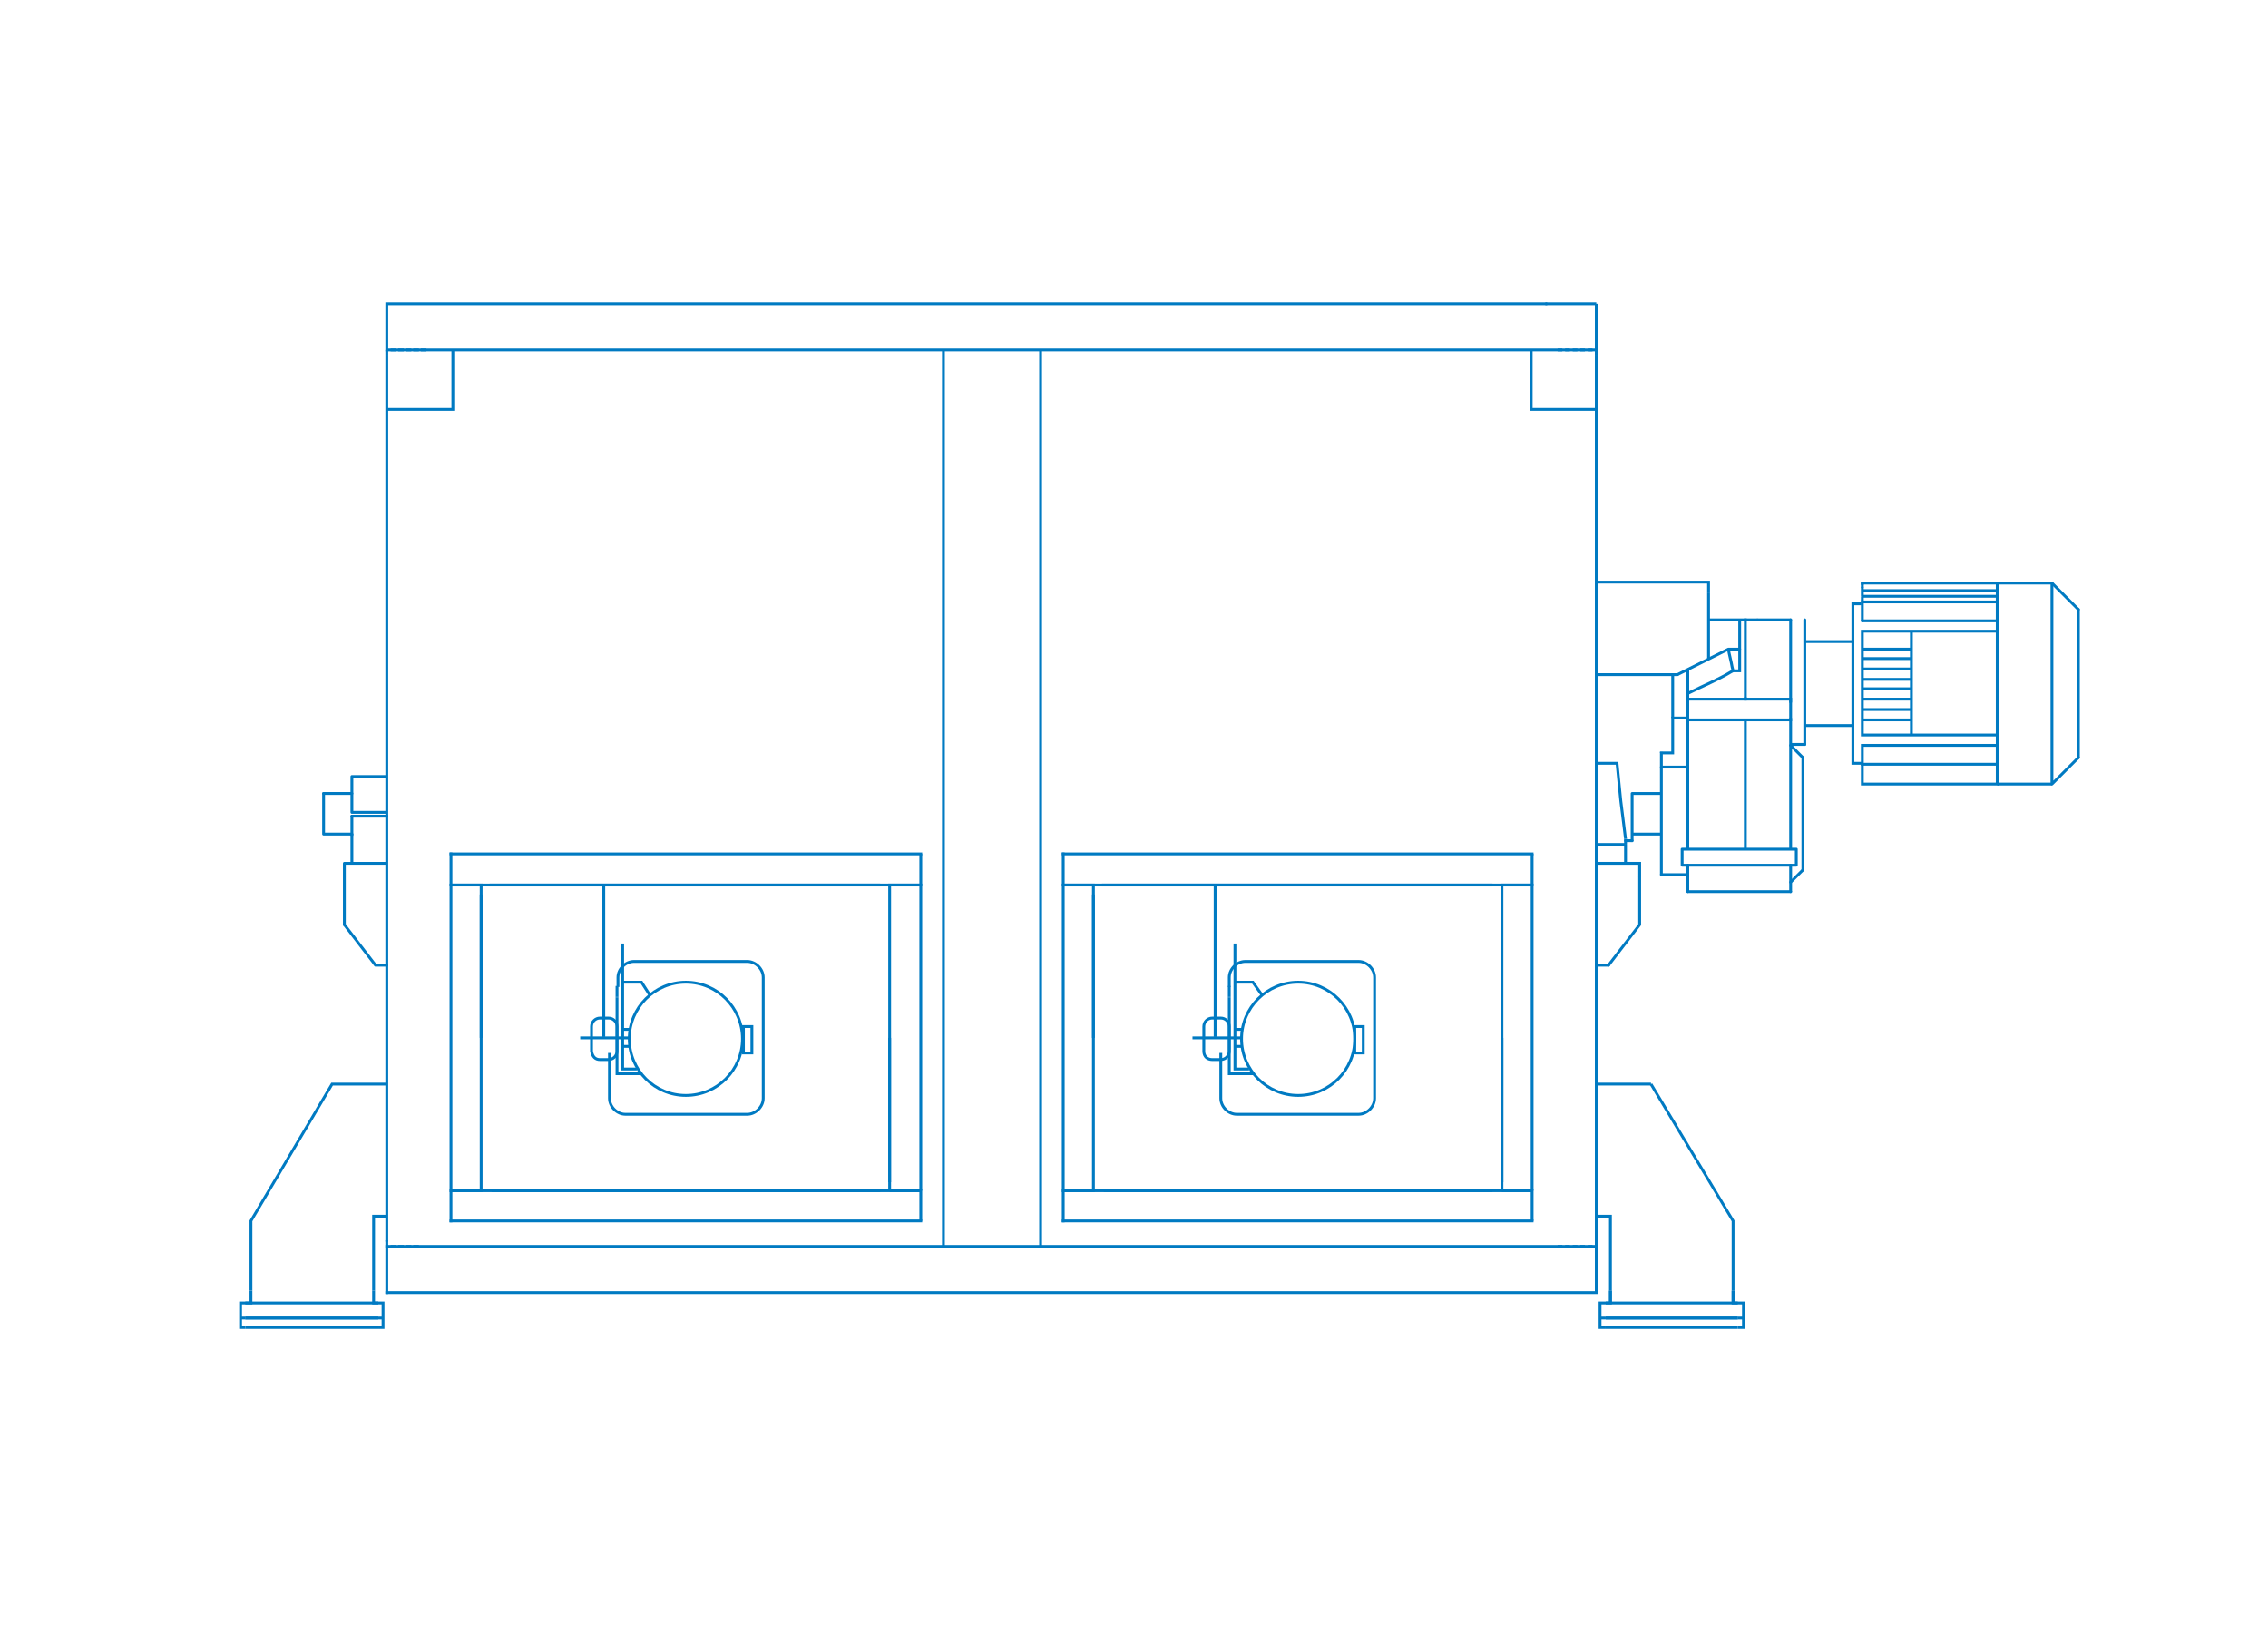 <?xml version="1.0" encoding="UTF-8"?> <svg xmlns="http://www.w3.org/2000/svg" xmlns:xlink="http://www.w3.org/1999/xlink" version="1.1" id="Livello_1" x="0px" y="0px" viewBox="0 0 240.4 174.2" style="enable-background:new 0 0 240.4 174.2;" xml:space="preserve"> <style type="text/css"> .st0{fill:none;stroke:#007AC2;stroke-width:0.3;} .st1{fill:none;stroke:#007AC2;stroke-width:0.3;stroke-linecap:round;} .st2{fill:none;stroke:#007AC2;stroke-width:0.3;stroke-linecap:round;stroke-linejoin:round;} .st3{fill:none;stroke:#007AC2;stroke-width:0.3;stroke-linejoin:round;} .st4{fill:none;stroke:#007AC2;stroke-width:0.3;stroke-linecap:square;} </style> <line class="st0" x1="169.2" y1="32.2" x2="169.2" y2="37.6"></line> <polyline class="st0" points="169.2,32.2 41,32.2 41,37.1 169.2,37.1 "></polyline> <line class="st0" x1="41" y1="37.1" x2="41" y2="37.6"></line> <line class="st1" x1="36.5" y1="92.9" x2="36.5" y2="98"></line> <polyline class="st2" points="41,102.3 39.8,102.3 36.5,98 "></polyline> <polyline class="st3" points="41,91.5 36.5,91.5 36.5,92.9 "></polyline> <line class="st2" x1="169.2" y1="102.3" x2="170.5" y2="102.3"></line> <polyline class="st2" points="173.8,92.9 173.8,98 170.5,102.3 "></polyline> <polyline class="st0" points="173.8,92.9 173.8,91.5 169.2,91.5 "></polyline> <line class="st4" x1="41" y1="137" x2="41" y2="131.6"></line> <polyline class="st4" points="41,137 169.2,137 169.2,132.1 41,132.1 "></polyline> <line class="st0" x1="181.1" y1="69.8" x2="181.1" y2="62.8"></line> <line class="st2" x1="177.8" y1="71.5" x2="169.2" y2="71.5"></line> <polyline class="st0" points="181.1,62.8 181.1,61.7 169.2,61.7 "></polyline> <line class="st0" x1="169.2" y1="88.4" x2="169.2" y2="88.3"></line> <path class="st0" d="M170.2,138.1"></path> <polyline class="st0" points="39.6,136.8 39.6,128.9 41,128.9 "></polyline> <polyline class="st0" points="41,114.9 35.2,114.9 26.6,129.4 26.6,136.8 "></polyline> <line class="st0" x1="170.7" y1="138.1" x2="170.7" y2="136.8"></line> <line class="st0" x1="183.7" y1="138.1" x2="183.7" y2="136.8"></line> <polyline class="st0" points="170.7,136.8 170.7,128.9 169.2,128.9 "></polyline> <polyline class="st0" points="183.7,136.8 183.7,129.4 175,114.9 "></polyline> <line class="st0" x1="175" y1="114.9" x2="169.2" y2="114.9"></line> <g> <polyline class="st0" points="40.1,140.7 40.6,140.7 40.6,138.1 39.6,138.1 39.6,136.8 "></polyline> <polyline class="st0" points="26,140.7 25.5,140.7 25.5,138.1 26.6,138.1 26.6,136.8 "></polyline> <g> <line class="st0" x1="40.1" y1="139.7" x2="40.6" y2="139.7"></line> <line class="st0" x1="25.5" y1="139.7" x2="26" y2="139.7"></line> <line class="st0" x1="40.1" y1="139.7" x2="26" y2="139.7"></line> <line class="st0" x1="40.1" y1="138.1" x2="26" y2="138.1"></line> <line class="st0" x1="40.1" y1="140.7" x2="26" y2="140.7"></line> <line class="st0" x1="40.1" y1="139.7" x2="26" y2="139.7"></line> </g> </g> <g> <polyline class="st0" points="184.2,140.7 184.8,140.7 184.8,138.1 183.7,138.1 183.7,136.8 "></polyline> <polyline class="st0" points="170.2,140.7 169.6,140.7 169.6,138.1 170.7,138.1 170.7,136.8 "></polyline> <g> <line class="st0" x1="184.2" y1="139.7" x2="184.8" y2="139.7"></line> <line class="st0" x1="169.6" y1="139.7" x2="170.2" y2="139.7"></line> <line class="st0" x1="184.2" y1="139.7" x2="170.2" y2="139.7"></line> <line class="st0" x1="184.2" y1="138.1" x2="170.2" y2="138.1"></line> <line class="st0" x1="184.2" y1="140.7" x2="170.2" y2="140.7"></line> <line class="st0" x1="184.2" y1="139.7" x2="170.2" y2="139.7"></line> </g> </g> <path class="st0" d="M170.2,139.7"></path> <line class="st0" x1="169.2" y1="132.1" x2="169.2" y2="37.6"></line> <path class="st0" d="M41,37.6"></path> <line class="st0" x1="41" y1="37.6" x2="41" y2="131.6"></line> <line class="st0" x1="100" y1="132.1" x2="100" y2="37.1"></line> <line class="st0" x1="110.3" y1="37.1" x2="110.3" y2="132.1"></line> <polyline class="st0" points="162.3,37.1 162.3,43.4 169.2,43.4 "></polyline> <polyline class="st0" points="48,37.1 48,43.4 41,43.4 "></polyline> <path class="st0" d="M36.5,84.9"></path> <polyline class="st2" points="34.3,84.1 34.3,88.4 37.3,88.4 "></polyline> <line class="st1" x1="37.3" y1="84.1" x2="34.3" y2="84.1"></line> <line class="st0" x1="173" y1="84.1" x2="176" y2="84.1"></line> <line class="st0" x1="173" y1="88.4" x2="176" y2="88.4"></line> <line class="st1" x1="173" y1="89.1" x2="173" y2="84.1"></line> <line class="st1" x1="172.3" y1="89.1" x2="173" y2="89.1"></line> <line class="st0" x1="172.3" y1="89.5" x2="172.3" y2="91.5"></line> <line class="st0" x1="172.3" y1="89.5" x2="172.4" y2="89.5"></line> <line class="st0" x1="169.2" y1="89.5" x2="172.3" y2="89.5"></line> <path class="st0" d="M172.3,88.9v0.2c0,0.1,0,0.2,0,0.3v0.1"></path> <polyline class="st0" points="172.3,88.9 171.8,84.9 171.4,80.9 169.2,80.9 "></polyline> <line class="st2" x1="41" y1="86.5" x2="37.3" y2="86.5"></line> <line class="st0" x1="37.3" y1="88.4" x2="37.3" y2="91.5"></line> <line class="st2" x1="37.3" y1="86.5" x2="37.3" y2="88.5"></line> <polyline class="st3" points="41,86.1 37.3,86.1 37.3,82.3 41,82.3 "></polyline> <line class="st2" x1="178.9" y1="94.5" x2="189.8" y2="94.5"></line> <line class="st2" x1="191.1" y1="80.3" x2="191.1" y2="92.2"></line> <line class="st0" x1="189.8" y1="90" x2="189.8" y2="76.1"></line> <line class="st2" x1="189.8" y1="94.5" x2="189.8" y2="91.7"></line> <line class="st1" x1="189.8" y1="65.7" x2="189.8" y2="74.4"></line> <line class="st2" x1="178.9" y1="91.7" x2="178.9" y2="94.5"></line> <line class="st0" x1="178.9" y1="76.1" x2="178.9" y2="90"></line> <path class="st0" d="M178.9,74.4v-0.5c0-0.8,0-1.7,0-2.5v-0.5"></path> <polyline class="st0" points="178.9,76.1 177.3,76.1 177.3,79.8 176.1,79.8 176.1,81.3 178.9,81.3 "></polyline> <path class="st0" d="M184.4,68.8"></path> <polyline class="st0" points="184.4,65.7 185,65.7 181.1,65.7 "></polyline> <line class="st0" x1="177.3" y1="76.1" x2="177.3" y2="71.5"></line> <line class="st0" x1="176.1" y1="79.7" x2="176.1" y2="79.8"></line> <line class="st2" x1="176.1" y1="81.3" x2="176.1" y2="92.7"></line> <path class="st0" d="M184.4,65.7v5.4h-0.7l-0.1-0.4c-0.1-0.6-0.3-1.3-0.4-1.9"></path> <path class="st0" d="M183.7,71.1l-0.2,0.1c-1.3,0.8-3,1.5-4.4,2.2l-0.2,0.1"></path> <rect x="178.9" y="74.1" class="st0" width="10.9" height="2.2"></rect> <line class="st0" x1="185" y1="73.9" x2="185" y2="74.1"></line> <line class="st0" x1="185" y1="76.3" x2="185" y2="90"></line> <line class="st4" x1="185" y1="74.1" x2="185" y2="65.7"></line> <line class="st0" x1="186.3" y1="65.7" x2="185" y2="65.7"></line> <line class="st2" x1="191.1" y1="92.2" x2="189.8" y2="93.5"></line> <line class="st2" x1="191.1" y1="80.3" x2="189.8" y2="79"></line> <line class="st1" x1="186.3" y1="65.7" x2="189.8" y2="65.7"></line> <line class="st2" x1="178.9" y1="92.7" x2="176.1" y2="92.7"></line> <line class="st0" x1="189.8" y1="78.9" x2="190.4" y2="78.9"></line> <line class="st2" x1="191.3" y1="78.9" x2="191.3" y2="65.7"></line> <polyline class="st0" points="197.3,64 196.4,64 196.4,80.9 197.4,80.9 "></polyline> <line class="st2" x1="191.3" y1="78.9" x2="190.4" y2="78.9"></line> <line class="st0" x1="196.4" y1="76.9" x2="191.3" y2="76.9"></line> <line class="st0" x1="196.4" y1="68" x2="191.3" y2="68"></line> <line class="st0" x1="211.7" y1="77.7" x2="211.7" y2="61.8"></line> <line class="st0" x1="211.7" y1="83.1" x2="211.7" y2="77.6"></line> <line class="st2" x1="220.3" y1="64.6" x2="220.3" y2="80.3"></line> <polyline class="st2" points="217.5,61.8 217.5,83.1 220.3,80.3 "></polyline> <polyline class="st2" points="220.3,64.6 217.5,61.8 211.7,61.8 "></polyline> <line class="st0" x1="211.7" y1="83.1" x2="217.5" y2="83.1"></line> <line class="st0" x1="202.6" y1="66.9" x2="202.6" y2="77.9"></line> <line class="st2" x1="197.4" y1="65.8" x2="197.4" y2="63.8"></line> <polyline class="st2" points="211.7,63.8 211.7,65.8 197.4,65.8 "></polyline> <line class="st0" x1="211.7" y1="63.8" x2="197.4" y2="63.8"></line> <line class="st0" x1="197.4" y1="63.2" x2="197.4" y2="62.6"></line> <polyline class="st0" points="211.7,63.2 211.7,62.6 197.4,62.6 "></polyline> <line class="st2" x1="197.4" y1="62.2" x2="197.4" y2="61.9"></line> <line class="st0" x1="197.4" y1="76.3" x2="202.6" y2="76.3"></line> <line class="st0" x1="197.4" y1="74.1" x2="202.6" y2="74.1"></line> <line class="st0" x1="197.4" y1="72" x2="202.6" y2="72"></line> <line class="st0" x1="197.4" y1="69.8" x2="202.6" y2="69.8"></line> <polyline class="st0" points="211.7,66.7 211.7,66.9 197.4,66.9 197.4,77.9 211.7,77.9 "></polyline> <line class="st0" x1="197.4" y1="68.8" x2="202.6" y2="68.8"></line> <line class="st0" x1="197.4" y1="70.9" x2="202.6" y2="70.9"></line> <line class="st0" x1="197.4" y1="73" x2="202.6" y2="73"></line> <line class="st0" x1="197.4" y1="75.2" x2="202.6" y2="75.2"></line> <rect x="197.4" y="79" class="st0" width="14.3" height="2"></rect> <path class="st0" d="M211.7,79"></path> <line class="st2" x1="197.4" y1="61.9" x2="197.4" y2="61.8"></line> <polyline class="st2" points="211.7,61.9 211.7,61.8 197.4,61.8 "></polyline> <line class="st0" x1="197.4" y1="62.6" x2="197.4" y2="62.2"></line> <line class="st0" x1="197.4" y1="63.8" x2="197.4" y2="63.2"></line> <polyline class="st0" points="211.7,63.8 211.7,63.2 197.4,63.2 "></polyline> <line class="st0" x1="197.3" y1="63.7" x2="197.4" y2="63.7"></line> <line class="st0" x1="211.7" y1="63.7" x2="211.7" y2="63.6"></line> <line class="st0" x1="211.7" y1="81.1" x2="211.7" y2="81.1"></line> <line class="st0" x1="168.8" y1="132.1" x2="168.3" y2="132.1"></line> <line class="st0" x1="168" y1="132.1" x2="167.5" y2="132.1"></line> <line class="st0" x1="167.2" y1="132.1" x2="166.7" y2="132.1"></line> <line class="st0" x1="166.4" y1="132.1" x2="165.9" y2="132.1"></line> <line class="st0" x1="165.6" y1="132.1" x2="165.1" y2="132.1"></line> <line class="st0" x1="41.4" y1="132.1" x2="42" y2="132.1"></line> <line class="st0" x1="42.2" y1="132.1" x2="42.8" y2="132.1"></line> <line class="st0" x1="43" y1="132.1" x2="43.6" y2="132.1"></line> <line class="st0" x1="43.8" y1="132.1" x2="44.4" y2="132.1"></line> <line class="st0" x1="41.4" y1="37.1" x2="42" y2="37.1"></line> <line class="st0" x1="42.2" y1="37.1" x2="42.8" y2="37.1"></line> <line class="st0" x1="43" y1="37.1" x2="43.6" y2="37.1"></line> <line class="st0" x1="43.8" y1="37.1" x2="44.4" y2="37.1"></line> <line class="st0" x1="44.6" y1="37.1" x2="45.2" y2="37.1"></line> <line class="st0" x1="164" y1="32.2" x2="163.8" y2="32.2"></line> <line class="st0" x1="168.8" y1="37.1" x2="168.3" y2="37.1"></line> <line class="st0" x1="168" y1="37.1" x2="167.5" y2="37.1"></line> <line class="st0" x1="167.2" y1="37.1" x2="166.7" y2="37.1"></line> <line class="st0" x1="166.4" y1="37.1" x2="165.9" y2="37.1"></line> <line class="st0" x1="165.6" y1="37.1" x2="165.1" y2="37.1"></line> <line class="st0" x1="169.2" y1="37.6" x2="169.2" y2="37.5"></line> <g> <line class="st0" x1="52.1" y1="126.2" x2="93.3" y2="126.2"></line> <line class="st0" x1="94.3" y1="125.2" x2="94.3" y2="110"></line> <line class="st0" x1="94.3" y1="125.3" x2="94.3" y2="125.2"></line> <line class="st0" x1="93.3" y1="93.8" x2="52.1" y2="93.8"></line> <line class="st0" x1="51" y1="94.8" x2="51" y2="110"></line> <line class="st0" x1="52.1" y1="93.8" x2="51.9" y2="93.8"></line> <line class="st4" x1="47.8" y1="126.2" x2="47.8" y2="129.4"></line> <polyline class="st0" points="97.6,129.4 97.6,126.2 47.8,126.2 "></polyline> <line class="st4" x1="97.6" y1="129.4" x2="47.8" y2="129.4"></line> <line class="st0" x1="97.6" y1="93.8" x2="97.6" y2="90.5"></line> <polyline class="st4" points="47.8,90.5 47.8,93.8 97.6,93.8 "></polyline> <line class="st4" x1="47.8" y1="90.5" x2="97.6" y2="90.5"></line> <line class="st0" x1="94.3" y1="126.2" x2="97.6" y2="126.2"></line> <polyline class="st0" points="97.6,93.8 94.3,93.8 94.3,126.2 "></polyline> <line class="st0" x1="97.6" y1="93.8" x2="97.6" y2="126.2"></line> <rect x="47.8" y="93.8" class="st0" width="3.2" height="32.4"></rect> <path class="st0" d="M47.8,126.2"></path> <line class="st0" x1="65.4" y1="104.5" x2="65.4" y2="105.6"></line> <polyline class="st0" points="65.4,105.7 65.4,113.8 68,113.8 "></polyline> <polyline class="st0" points="66,104.1 68,104.1 68.9,105.5 "></polyline> <path class="st0" d="M64.6,111.6v4.8c0,0.9,0.8,1.7,1.7,1.7h12.9c0.9,0,1.7-0.8,1.7-1.7v-12.8c0-0.9-0.8-1.7-1.7-1.7l-12,0 c-0.9,0-1.7,0.8-1.7,1.7v1"></path> <line class="st0" x1="66.8" y1="110.9" x2="66" y2="110.9"></line> <line class="st0" x1="66.8" y1="109.1" x2="66" y2="109.1"></line> <line class="st0" x1="66.7" y1="110" x2="61.5" y2="110"></line> <line class="st0" x1="65.4" y1="105.6" x2="65.4" y2="105.7"></line> <line class="st0" x1="64" y1="109.9" x2="64" y2="109.9"></line> <line class="st0" x1="64" y1="93.8" x2="64" y2="109.9"></line> <path class="st0" d="M63.6,112.3h0.9c0.5,0,0.9-0.4,0.9-0.9v-2.6c0-0.5-0.4-0.9-0.9-0.9h-0.9c-0.5,0-0.9,0.4-0.9,0.9v2.6 C62.8,112,63.1,112.3,63.6,112.3z"></path> <circle class="st0" cx="72.7" cy="110.1" r="6"></circle> <rect x="78.8" y="108.8" class="st0" width="0.9" height="2.8"></rect> <polyline class="st0" points="66,100 66,113.3 67.5,113.3 "></polyline> </g> <g> <line class="st0" x1="117" y1="126.2" x2="158.2" y2="126.2"></line> <line class="st0" x1="159.2" y1="125.2" x2="159.2" y2="110"></line> <line class="st0" x1="159.2" y1="125.3" x2="159.2" y2="125.2"></line> <line class="st0" x1="158.2" y1="93.8" x2="117" y2="93.8"></line> <line class="st0" x1="115.9" y1="94.8" x2="115.9" y2="110"></line> <line class="st0" x1="117" y1="93.8" x2="116.8" y2="93.8"></line> <line class="st4" x1="112.7" y1="126.2" x2="112.7" y2="129.4"></line> <polyline class="st0" points="162.4,129.4 162.4,126.2 112.7,126.2 "></polyline> <line class="st4" x1="162.4" y1="129.4" x2="112.7" y2="129.4"></line> <line class="st0" x1="162.4" y1="93.8" x2="162.4" y2="90.5"></line> <polyline class="st4" points="112.7,90.5 112.7,93.8 162.4,93.8 "></polyline> <line class="st4" x1="112.7" y1="90.5" x2="162.4" y2="90.5"></line> <line class="st0" x1="159.2" y1="126.2" x2="162.4" y2="126.2"></line> <polyline class="st0" points="162.4,93.8 159.2,93.8 159.2,126.2 "></polyline> <line class="st0" x1="162.4" y1="93.8" x2="162.4" y2="126.2"></line> <rect x="112.7" y="93.8" class="st0" width="3.2" height="32.4"></rect> <path class="st0" d="M112.7,126.2"></path> <line class="st0" x1="130.3" y1="104.5" x2="130.3" y2="105.6"></line> <polyline class="st0" points="130.3,105.7 130.3,113.8 132.9,113.8 "></polyline> <polyline class="st0" points="130.9,104.1 132.8,104.1 133.8,105.5 "></polyline> <path class="st0" d="M129.4,111.6v4.8c0,0.9,0.8,1.7,1.7,1.7H144c0.9,0,1.7-0.8,1.7-1.7v-12.8c0-0.9-0.8-1.7-1.7-1.7l-12,0 c-0.9,0-1.7,0.8-1.7,1.7v1"></path> <line class="st0" x1="131.6" y1="110.9" x2="130.9" y2="110.9"></line> <line class="st0" x1="131.7" y1="109.1" x2="130.9" y2="109.1"></line> <line class="st0" x1="131.6" y1="110" x2="126.4" y2="110"></line> <line class="st0" x1="130.3" y1="105.6" x2="130.3" y2="105.7"></line> <line class="st0" x1="128.8" y1="109.9" x2="128.8" y2="109.9"></line> <line class="st0" x1="128.8" y1="93.8" x2="128.8" y2="109.9"></line> <path class="st0" d="M128.5,112.3h0.9c0.5,0,0.9-0.4,0.9-0.9v-2.6c0-0.5-0.4-0.9-0.9-0.9h-0.9c-0.5,0-0.9,0.4-0.9,0.9v2.6 C127.6,112,128,112.3,128.5,112.3z"></path> <circle class="st0" cx="137.6" cy="110.1" r="6"></circle> <rect x="143.6" y="108.8" class="st0" width="0.9" height="2.8"></rect> <polyline class="st0" points="130.9,100 130.9,113.3 132.4,113.3 "></polyline> </g> <rect x="178.3" y="90" class="st2" width="12.1" height="1.7"></rect> <polyline class="st2" points="177.8,71.5 183.2,68.8 184.4,68.8 "></polyline> <polyline class="st0" points="197.4,81 197.4,83.1 211.7,83.1 211.7,82.9 "></polyline> </svg> 
